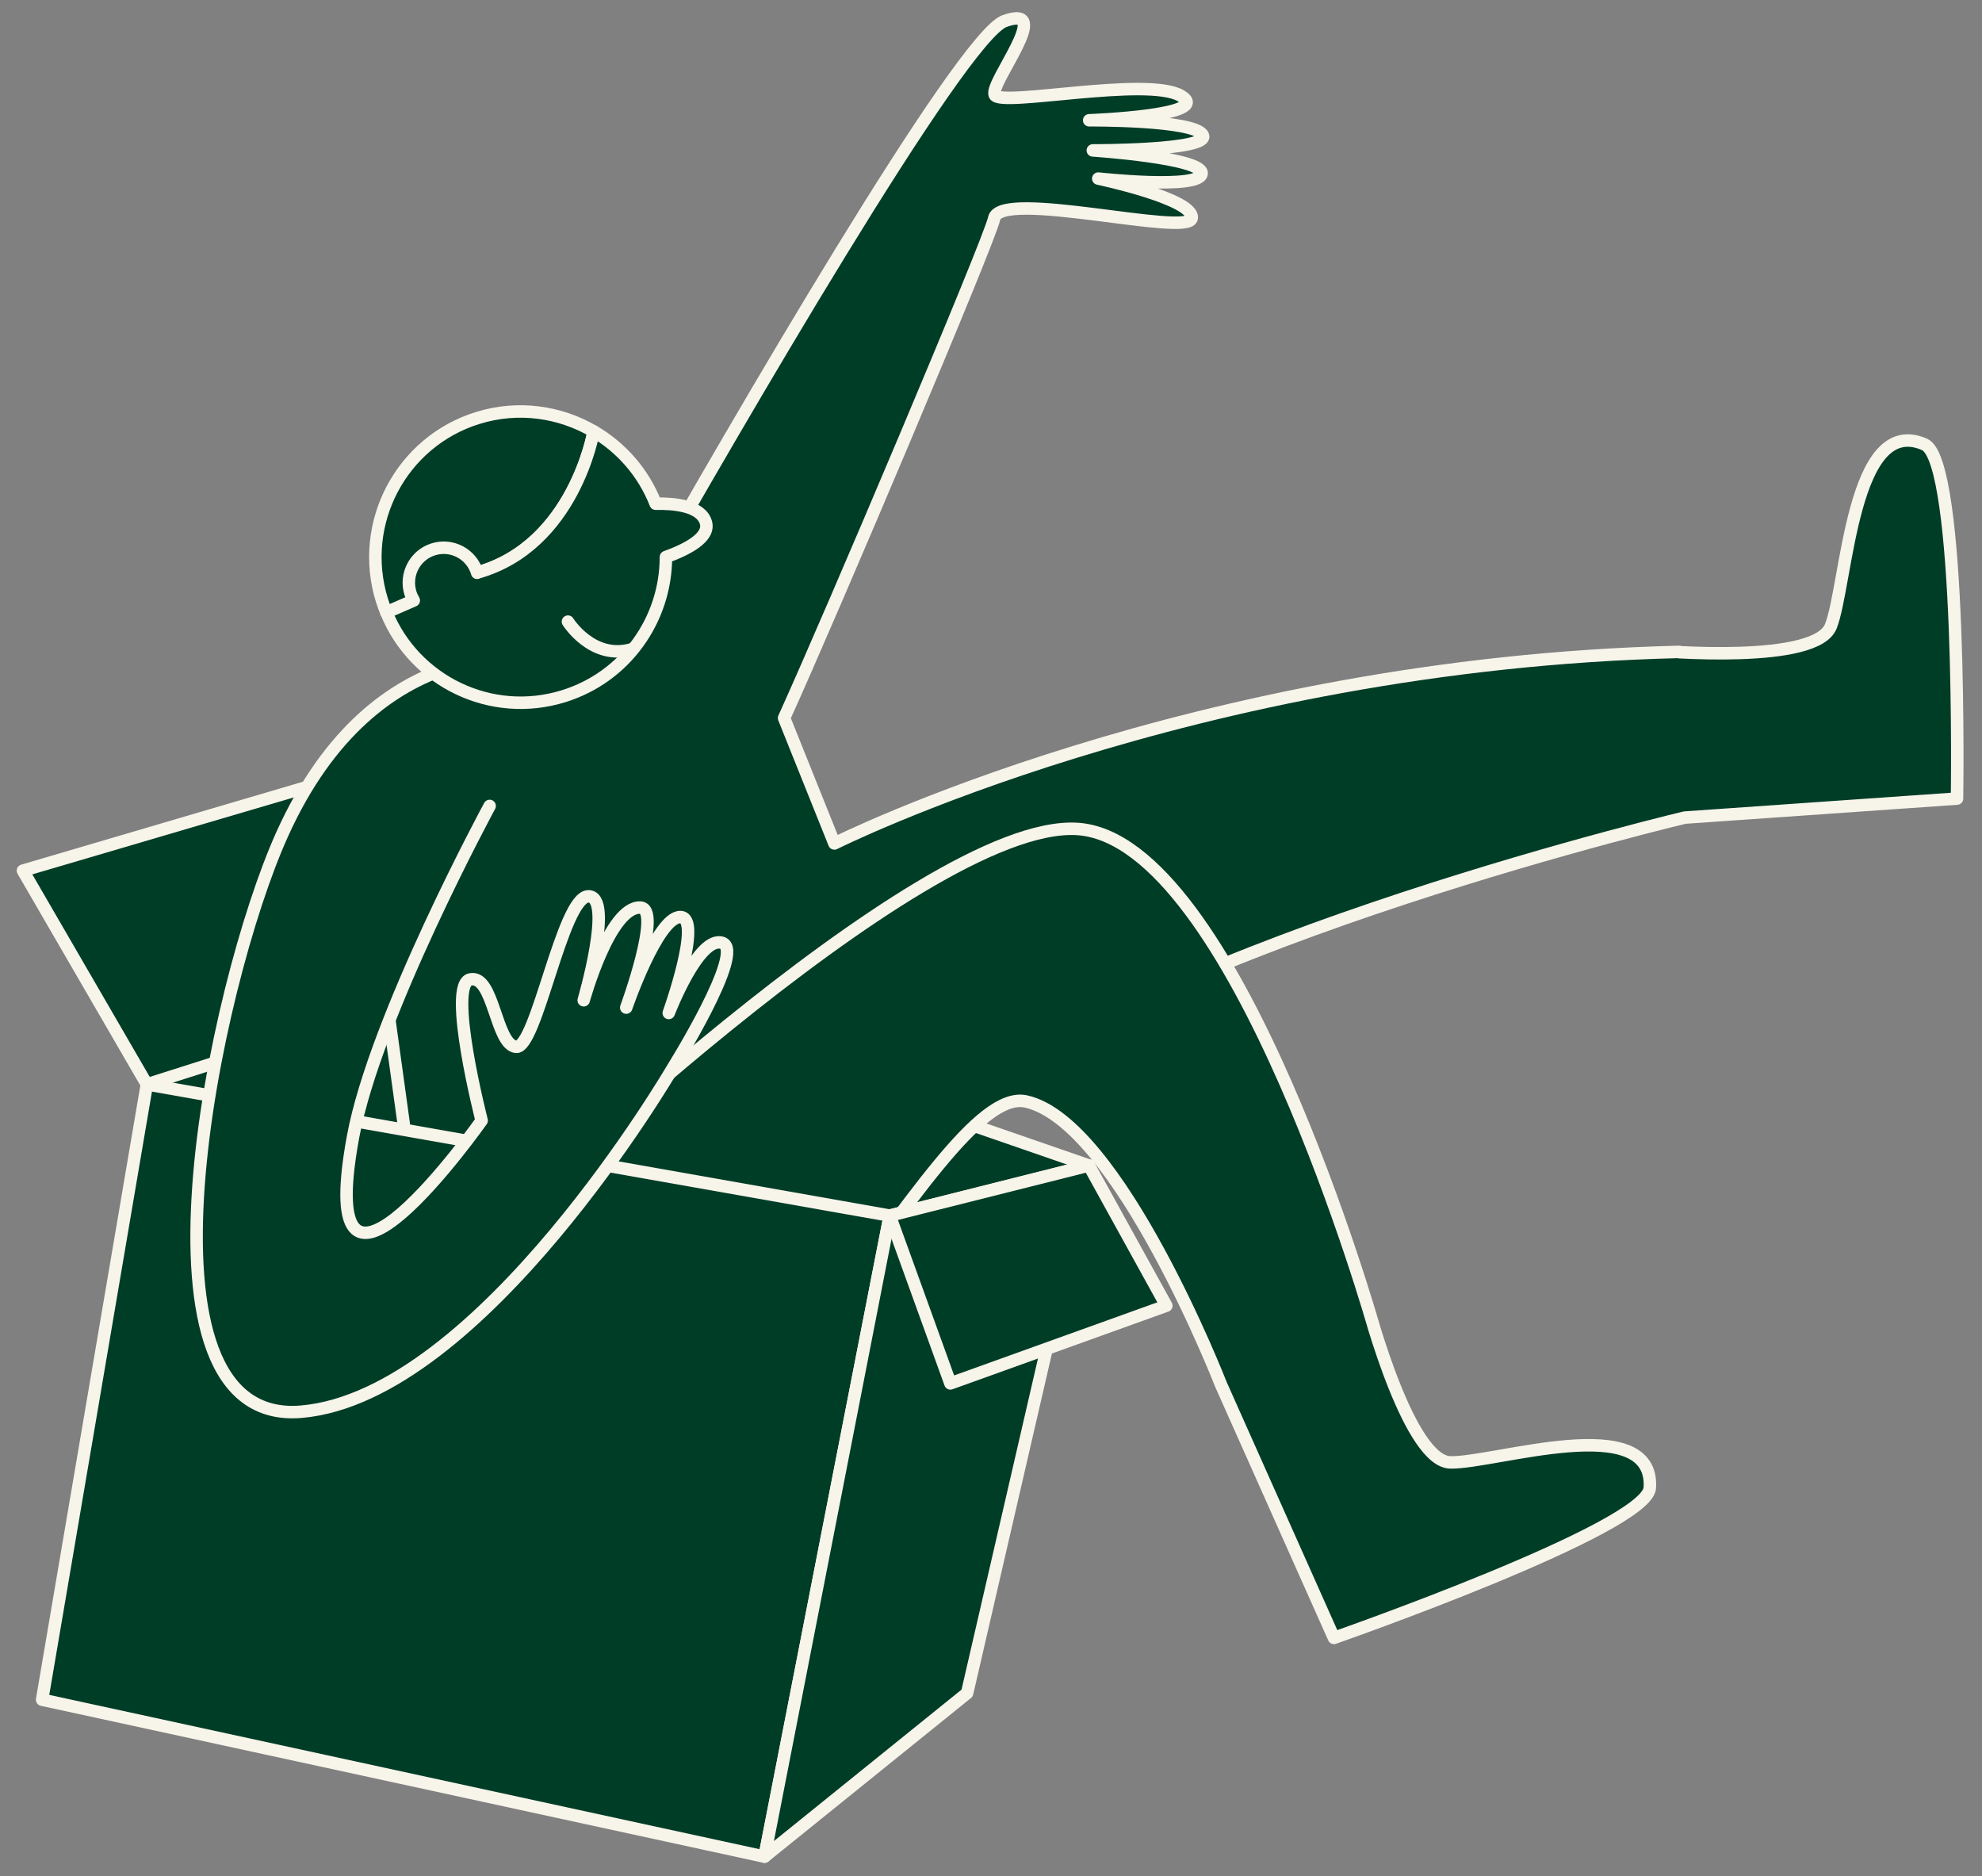 <svg width="318" height="301" viewBox="0 0 318 301" fill="none" xmlns="http://www.w3.org/2000/svg">
<rect x="0" y="0" width="318" height="301" fill="#808080" stroke="none"/>
<path d="M174.712 186.976L75.921 152.835L23.564 173.959L112.488 257.905L174.712 186.976Z" fill="#003D27" stroke="#F7F4EA" stroke-width="2" stroke-linecap="round" stroke-linejoin="round"/>
<path d="M23.564 173.959L3.681 139.672L72.708 119.354L85.744 154.199L23.564 173.959Z" fill="#003D27" stroke="#F7F4EA" stroke-width="2" stroke-linecap="round" stroke-linejoin="round"/>
<path d="M308.794 71.299C297.113 66.185 296.368 93.838 293.75 100.462C292.549 103.499 285.978 104.527 279.209 104.751C275.769 104.866 272.294 104.772 269.434 104.63V104.579C191.341 106.451 133.871 135.311 133.871 135.311L125.801 115.192C133.225 98.874 158.841 38.429 159.502 35.053C160.443 30.241 190.744 38.072 191.202 34.993C191.661 31.917 176.209 28.647 176.209 28.647C176.209 28.647 192.349 30.426 192.792 27.879C193.236 25.332 175.337 24.129 175.337 24.129C175.337 24.129 194.282 24.177 192.982 21.676C191.682 19.174 174.752 19.295 174.752 19.295C174.752 19.295 194.874 18.563 189.474 15.376C184.074 12.188 160.374 17.23 159.589 15.209C158.805 13.189 169.303 0.486 161.179 3.377C154.225 5.851 117.692 68.801 102.526 95.599L101.32 94.585L99.295 98.944L91.12 94.495L69.516 115.195L60.222 147.34L65.712 187.079L116.648 205.218L126.302 181.922L149.07 182.769C173.735 155.067 261.428 133.306 270.291 131.164L277.815 130.638L313.992 128.11C313.992 128.11 314.846 73.955 308.791 71.302L308.794 71.299Z" fill="#003D27" stroke="#F7F4EA" stroke-width="2" stroke-linecap="round" stroke-linejoin="round"/>
<path d="M232.686 234.604C229.476 234.519 226.3 228.77 223.799 222.566C222.474 219.282 221.343 215.882 220.495 213.118C220.495 213.118 198.283 134.552 172.836 132.982C147.389 131.412 80.054 196.927 80.054 196.927V249.942C118.419 251.511 149.736 173.408 164.612 176.702C179.488 179.999 195.899 222.119 195.899 222.119L199.432 230.043L214.024 262.757C214.024 262.757 264.308 245.199 264.704 238.681C265.467 226.108 239.685 234.786 232.683 234.604H232.686Z" fill="#003D27" stroke="#F7F4EA" stroke-width="2" stroke-linecap="round" stroke-linejoin="round"/>
<path d="M23.564 173.959L6.758 272.674L122.663 297.85L142.752 195.013L23.564 173.959Z" fill="#003D27" stroke="#F7F4EA" stroke-width="2" stroke-linecap="round" stroke-linejoin="round"/>
<path d="M122.664 297.85L155.167 271.619L174.712 186.976L142.752 195.013L122.664 297.85Z" fill="#003D27" stroke="#F7F4EA" stroke-width="2" stroke-linecap="round" stroke-linejoin="round"/>
<path d="M86.884 105.819C86.884 105.819 60.466 100.157 45.27 133.844C34.25 158.283 19.465 228.969 48.356 226.471C77.249 223.973 107.929 171.364 107.929 171.364C107.929 171.364 119.692 152.545 115.9 151.269C112.108 149.992 107.299 162.505 107.299 162.505C107.299 162.505 112.808 147.116 109.142 147.116C105.477 147.116 100.475 161.646 100.475 161.646C100.475 161.646 106.294 145.731 102.737 145.595C97.814 145.404 93.651 160.466 93.651 160.466C93.651 160.466 98.547 143.695 94.378 143.795C90.209 143.895 86.07 168.333 82.784 167.94C79.499 167.547 79.246 156.335 75.457 157.121C71.664 157.908 77.279 179.763 77.279 179.763C77.279 179.763 50.007 218.468 56.641 182.391C60.158 163.258 78.561 129.292 78.561 129.292" fill="#003D27"/>
<path d="M86.884 105.819C86.884 105.819 60.466 100.157 45.27 133.844C34.25 158.283 19.465 228.969 48.356 226.471C77.249 223.973 107.929 171.364 107.929 171.364C107.929 171.364 119.692 152.545 115.9 151.269C112.108 149.992 107.299 162.505 107.299 162.505C107.299 162.505 112.808 147.116 109.142 147.116C105.477 147.116 100.475 161.646 100.475 161.646C100.475 161.646 106.294 145.731 102.737 145.595C97.814 145.404 93.651 160.466 93.651 160.466C93.651 160.466 98.547 143.695 94.378 143.795C90.209 143.895 86.07 168.333 82.784 167.94C79.499 167.547 79.246 156.335 75.457 157.121C71.664 157.908 77.279 179.763 77.279 179.763C77.279 179.763 50.007 218.468 56.641 182.391C60.158 163.258 78.561 129.292 78.561 129.292" stroke="#F7F4EA" stroke-width="2" stroke-linecap="round" stroke-linejoin="round"/>
<path d="M95.241 69.201C89.81 66.037 83.143 65.045 76.669 67.047C64.37 70.849 57.473 83.927 61.262 96.258C61.474 96.942 61.721 97.604 61.989 98.254L76.721 91.821C92.067 87.417 95.198 69.455 95.241 69.201Z" fill="#003D27" stroke="#F7F4EA" stroke-width="2" stroke-linecap="round" stroke-linejoin="round"/>
<path d="M105.196 80.806C103.217 75.767 99.642 71.765 95.241 69.197C95.198 69.451 92.067 87.414 76.721 91.818L76.552 91.891C76.546 91.869 76.546 91.848 76.54 91.827C75.628 88.866 72.497 87.206 69.543 88.119C66.59 89.032 64.934 92.172 65.845 95.133C65.978 95.562 66.168 95.959 66.388 96.331L61.992 98.248C66.515 109.312 78.784 115.286 90.402 111.695C100.421 108.598 106.849 99.349 106.843 89.362C110.123 88.18 113.936 86.262 113.263 83.845C112.5 81.105 108.083 80.742 105.199 80.806H105.196Z" fill="#003D27" stroke="#F7F4EA" stroke-width="2" stroke-linecap="round" stroke-linejoin="round"/>
<path d="M91.123 99.724C91.123 99.724 95.005 105.958 101.323 104.167L91.123 99.724Z" fill="#003D27"/>
<path d="M91.123 99.724C91.123 99.724 95.005 105.958 101.323 104.167" stroke="#F7F4EA" stroke-width="2" stroke-linecap="round" stroke-linejoin="round"/>
<path d="M142.752 195.013L152.485 221.931L187.13 209.467L174.712 186.976L142.752 195.013Z" fill="#003D27" stroke="#F7F4EA" stroke-width="2" stroke-linecap="round" stroke-linejoin="round"/>
</svg>
